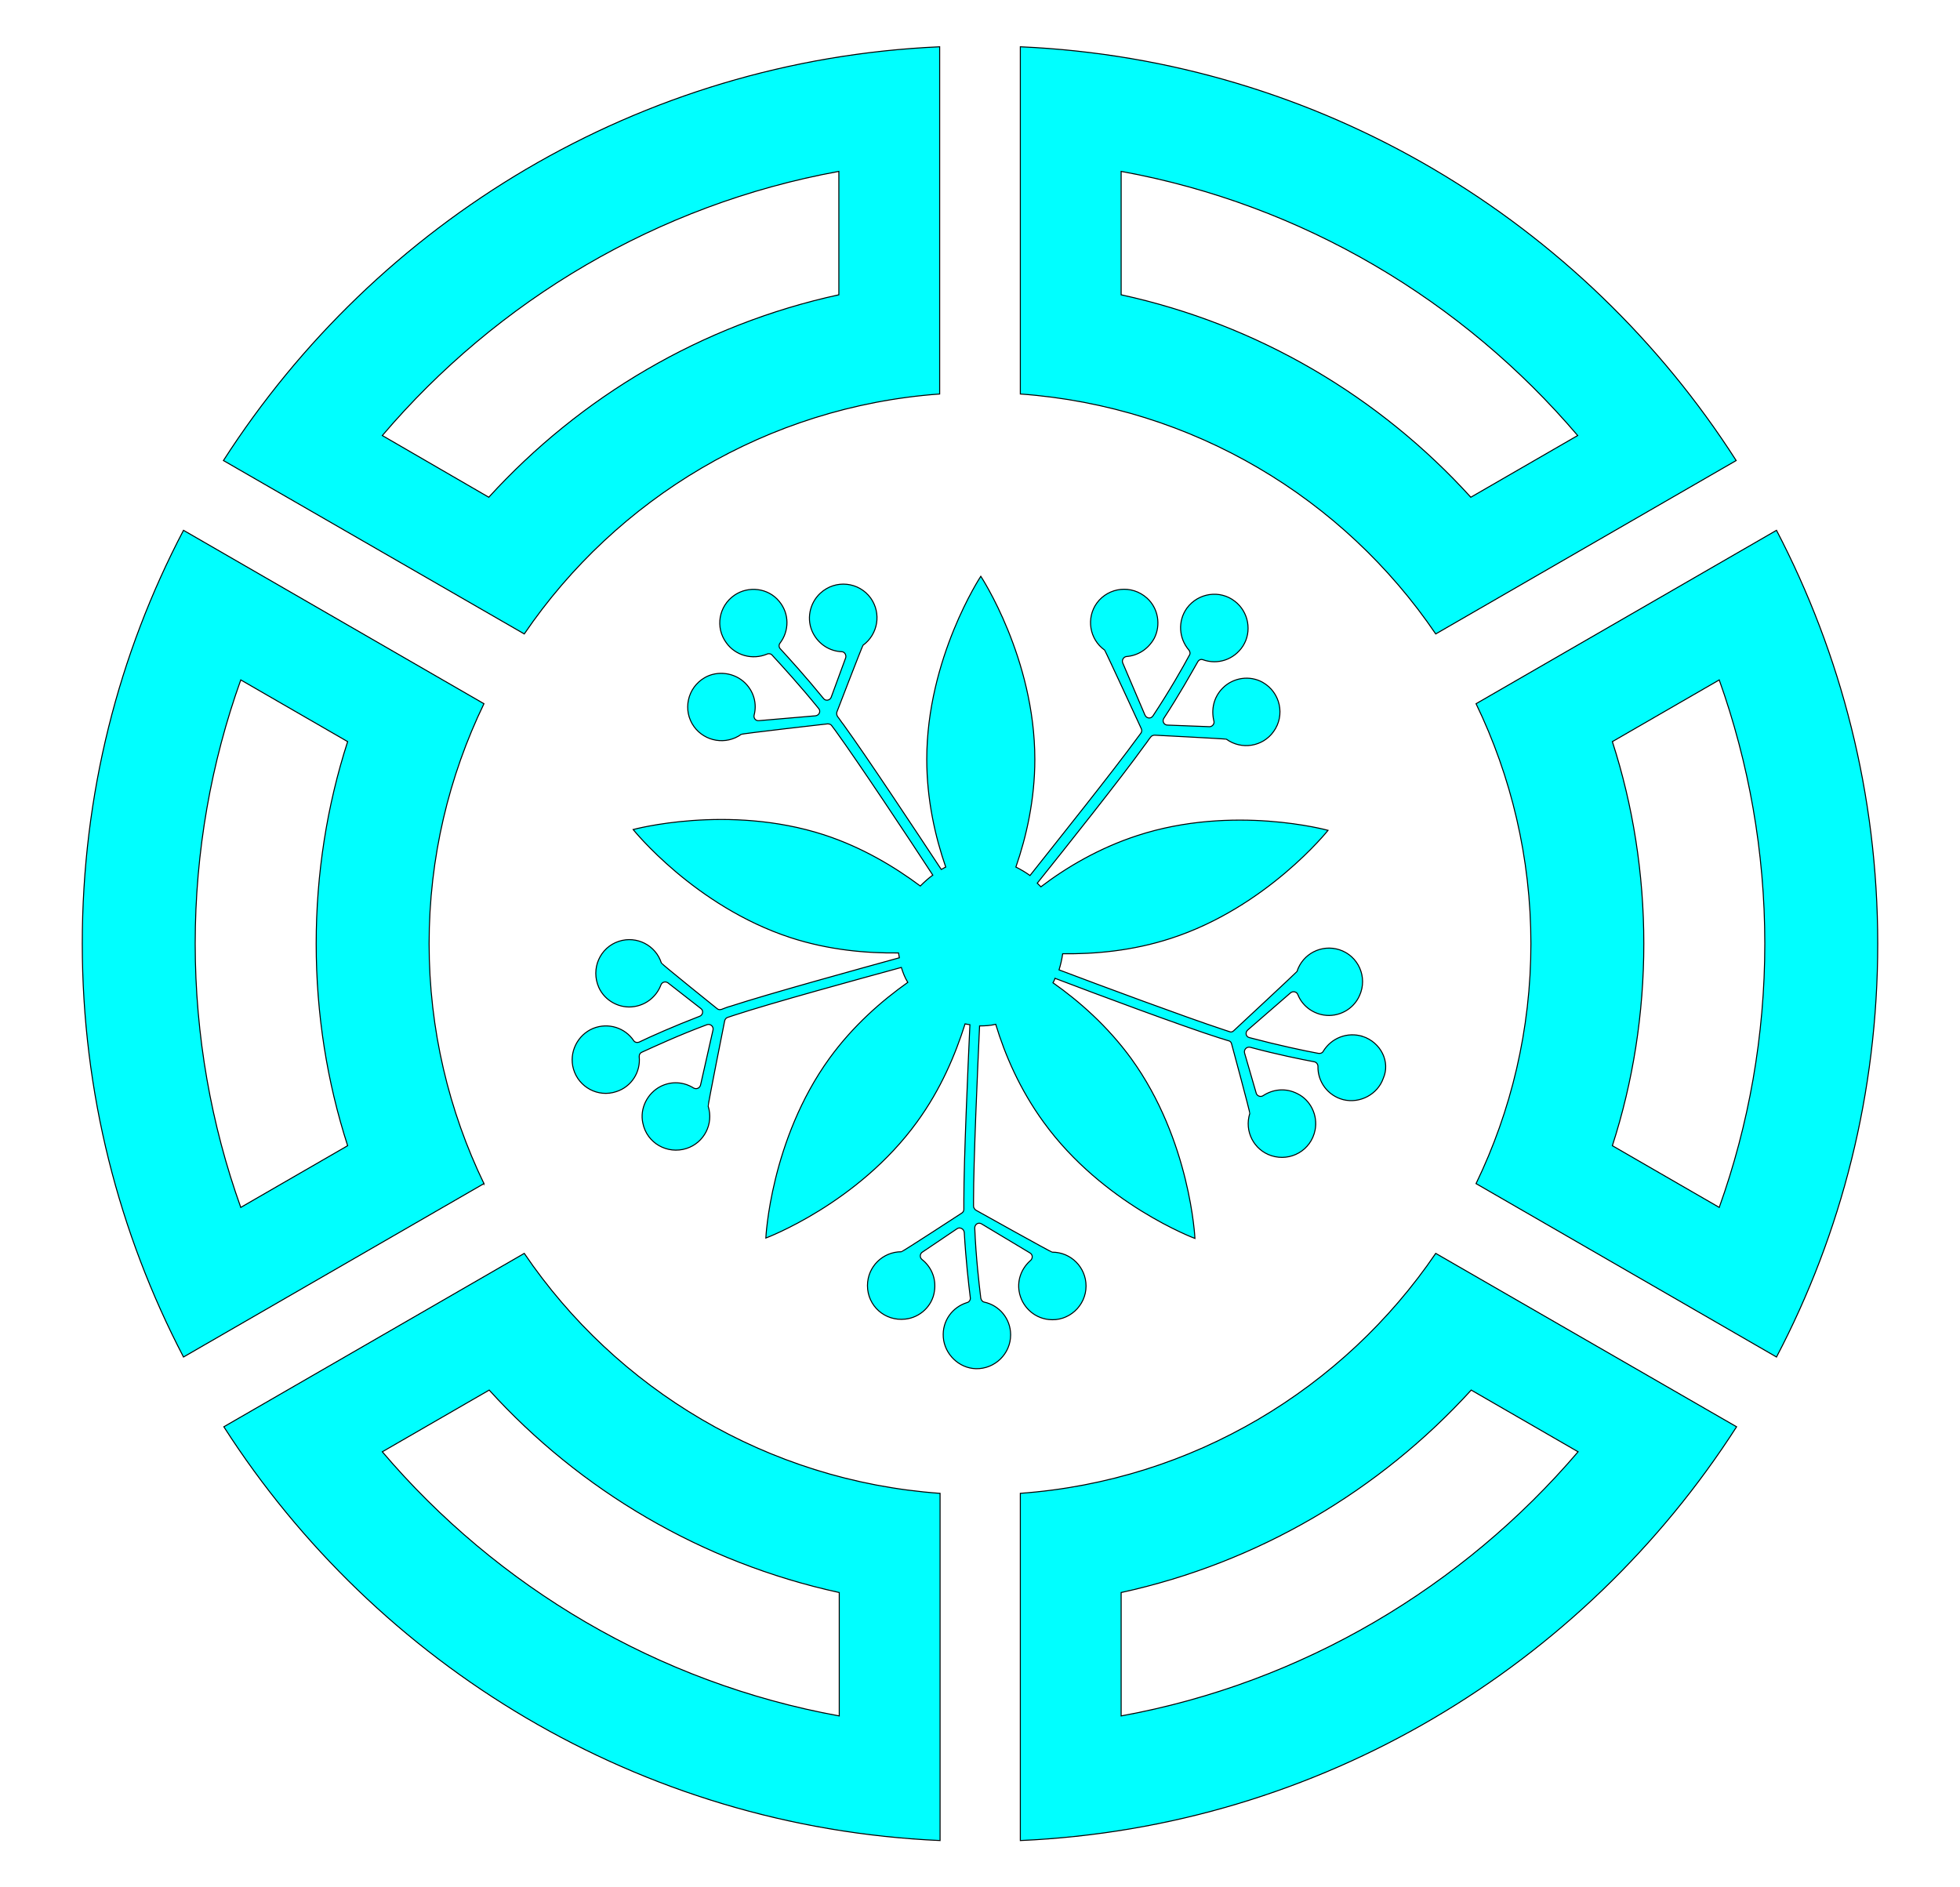 <?xml version="1.0" encoding="UTF-8"?>
<svg enable-background="new 0 0 486 468" version="1.1" viewBox="0 0 486 468" xml:space="preserve" xmlns="http://www.w3.org/2000/svg">
<style type="text/css">
	.st0{fill:#00FFFF;stroke:#000000;stroke-width:0.25;stroke-miterlimit:10;}
</style>

	<path class="st0" d="m337.9 257c-3.8-1.2-7.8 0.4-9.8 3.7-0.2 0.4-0.7 0.6-1.2 0.5-3.3-0.6-9.9-2-17.1-3.9-0.9-0.2-1.1-1.3-0.4-1.9l10.6-9.2c0.6-0.5 1.5-0.3 1.8 0.4 1 2.6 3.4 4.6 6.4 5.1 3.7 0.6 7.4-1.4 8.9-4.8 2.1-4.6-0.3-9.9-5-11.4-4.4-1.4-9.1 1-10.5 5.4-0.1 0.2-15.7 14.7-15.7 14.7-0.3 0.3-0.7 0.4-1.1 0.2-0.5-0.2-1-0.3-1.5-0.5-9.4-3.1-30.4-10.9-40.7-14.8 0.4-1.3 0.7-2.6 0.9-4 7.9 0.1 17.3-0.7 26.8-3.8 23.8-7.7 39-26.8 39-26.8s-23.5-6.5-47.3 1.3c-9.5 3.1-17.6 7.9-23.9 12.7l-0.9-0.9c6.8-8.5 20.9-26.2 26.7-34.3 0.5-0.6 0.9-1.3 1.4-1.9 0.2-0.3 0.6-0.5 1-0.5 0 0 17.6 0.9 17.8 1 3.7 2.7 9 1.9 11.7-1.9 2.9-4 1.7-9.7-2.7-12.2-3.2-1.8-7.3-1.2-9.9 1.4-2.3 2.3-2.9 5.4-2.2 8.2 0.2 0.7-0.4 1.4-1.1 1.4l-10.4-0.4c-0.9 0-1.4-1-0.9-1.7 3.8-5.8 6.8-11.2 8.4-14 0.3-0.5 0.8-0.7 1.3-0.5 3.6 1.3 7.7 0 9.9-3.4 2.3-3.6 1.4-8.5-2-11.1-3.7-2.9-9.1-2.1-11.9 1.7-2.3 3.2-2 7.5 0.5 10.4 0.3 0.4 0.4 0.9 0.1 1.3-1.6 3-4.9 8.8-9 15-0.5 0.8-1.6 0.7-2-0.2l-5.5-12.9c-0.3-0.7 0.2-1.5 0.9-1.6 2.8-0.2 5.4-1.8 6.9-4.5 1.7-3.3 1-7.5-1.8-10-3.8-3.4-9.5-2.7-12.4 1.2-2.7 3.7-1.9 9 1.9 11.7 0.2 0.2 9.1 19.5 9.1 19.5 0.2 0.4 0.1 0.8-0.1 1.1-0.3 0.4-0.6 0.8-0.9 1.2-5.8 8-19.8 25.5-26.6 34.1-1.1-0.8-2.3-1.5-3.5-2.1 2.6-7.5 4.7-16.7 4.7-26.7 0-25.1-13.4-45.4-13.4-45.4s-13.4 20.3-13.4 45.4c0 10 2.1 19.2 4.7 26.7-0.4 0.2-0.7 0.4-1.1 0.6-6-9.1-18.5-28-24.3-36-0.5-0.6-0.9-1.3-1.4-1.9-0.2-0.3-0.3-0.7-0.2-1.1 0 0 6.3-16.4 6.5-16.6 3.7-2.7 4.6-7.9 1.9-11.7-2.9-4-8.7-4.7-12.5-1.2-2.7 2.5-3.5 6.6-1.8 9.9 1.5 2.9 4.3 4.5 7.1 4.6 0.7 0 1.2 0.8 1 1.5l-3.6 9.8c-0.3 0.8-1.4 1-1.9 0.3-4.4-5.4-8.5-9.9-10.7-12.3-0.4-0.4-0.4-1-0.1-1.4 2.3-3 2.4-7.3-0.2-10.4-2.7-3.3-7.6-3.9-11.1-1.5-3.9 2.7-4.8 8-2 11.8 2.3 3.2 6.5 4.3 10.1 2.8 0.4-0.2 1-0.1 1.3 0.3 2.3 2.5 6.8 7.4 11.5 13.2 0.6 0.7 0.1 1.7-0.8 1.8l-14 1.2c-0.8 0.1-1.4-0.6-1.2-1.4 0.7-2.7 0-5.7-2.2-7.9-2.6-2.6-6.8-3.2-10-1.4-4.4 2.5-5.6 8.2-2.7 12.2 2.7 3.7 7.9 4.6 11.7 1.9 0.2-0.2 21.4-2.6 21.4-2.6 0.4 0 0.8 0.1 1 0.4 0.3 0.4 0.6 0.8 0.9 1.2 5.8 8 18.2 26.7 24.2 35.9-1.1 0.8-2.1 1.7-3.1 2.7-6.3-4.7-14.4-9.6-23.9-12.7-23.8-7.7-47.3-1.3-47.3-1.3s15.2 19 39 26.8c9.5 3.1 18.9 3.9 26.8 3.8 0.1 0.4 0.1 0.8 0.2 1.2-10.5 2.9-32.3 8.9-41.8 12-0.8 0.2-1.5 0.5-2.3 0.8-0.4 0.1-0.8 0.1-1.1-0.2 0 0-13.7-11-13.8-11.3-1.4-4.4-6.1-6.8-10.5-5.4-4.7 1.5-7.1 6.8-5 11.5 1.5 3.3 5.2 5.3 8.8 4.7 3.2-0.5 5.6-2.7 6.6-5.4 0.3-0.7 1.1-0.9 1.7-0.5l8.2 6.4c0.7 0.5 0.5 1.6-0.3 1.9-6.5 2.5-12.1 5-15 6.4-0.5 0.2-1.1 0.1-1.4-0.4-2.1-3.1-6.2-4.5-10-3-3.9 1.6-6.1 6-4.9 10.1 1.3 4.5 6.1 7.1 10.6 5.6 3.8-1.2 6.1-4.9 5.7-8.7 0-0.5 0.2-0.9 0.7-1.1 3.1-1.4 9.1-4.2 16.1-6.8 0.8-0.3 1.7 0.4 1.5 1.3l-3.1 13.7c-0.2 0.7-1 1.1-1.7 0.7-2.4-1.5-5.4-1.8-8.2-0.4-3.3 1.7-5.2 5.5-4.4 9.1 1 5 6.1 7.8 10.8 6.3 4.4-1.4 6.8-6.1 5.4-10.5-0.1-0.2 4.1-21.2 4.1-21.2 0.1-0.4 0.4-0.7 0.7-0.8 0.5-0.2 1-0.3 1.5-0.5 9.4-3.1 31-9 41.6-11.9 0.4 1.3 0.9 2.6 1.6 3.7-6.5 4.6-13.6 10.8-19.4 18.8-14.7 20.3-15.8 44.6-15.8 44.6s22.8-8.5 37.5-28.8c5.9-8.1 9.5-16.7 11.9-24.3 0.4 0.1 0.8 0.1 1.2 0.2-0.5 10.9-1.5 33.5-1.5 43.4v2.4c0 0.4-0.2 0.7-0.5 0.9 0 0-14.7 9.6-15 9.6-4.6 0-8.4 3.7-8.4 8.4 0 5 4.3 8.9 9.4 8.3 3.7-0.4 6.7-3.3 7.2-6.9 0.5-3.2-0.8-6.1-3.1-7.9-0.6-0.5-0.5-1.4 0.1-1.8l8.6-5.8c0.7-0.5 1.7 0 1.8 0.9 0.4 6.9 1.1 13 1.5 16.2 0.1 0.5-0.3 1.1-0.8 1.2-3.6 1.1-6.2 4.5-5.9 8.6 0.3 4.2 3.9 7.7 8.1 7.8 4.7 0.1 8.6-3.7 8.6-8.4 0-4-2.8-7.3-6.5-8.1-0.5-0.1-0.8-0.5-0.9-1-0.4-3.3-1.2-10-1.5-17.4 0-0.9 0.9-1.5 1.7-1l12 7.2c0.7 0.4 0.7 1.3 0.2 1.8-2.1 1.8-3.4 4.6-2.9 7.7 0.6 3.7 3.6 6.6 7.3 7 5 0.6 9.3-3.4 9.3-8.3 0-4.6-3.7-8.4-8.4-8.4-0.3 0-18.9-10.4-18.9-10.4-0.3-0.2-0.6-0.6-0.6-1v-1.5c0-9.9 1-32.2 1.5-43.2h0.1c1.3 0 2.7-0.1 3.9-0.4 2.3 7.6 6 16.2 11.9 24.3 14.7 20.3 37.5 28.8 37.5 28.8s-1.1-24.3-15.8-44.6c-5.9-8.1-13-14.3-19.4-18.8 0.2-0.4 0.4-0.7 0.5-1.1 10.2 3.9 31.4 11.8 40.8 14.8 0.8 0.2 1.5 0.5 2.3 0.7 0.4 0.1 0.6 0.4 0.7 0.8 0 0 4.6 17 4.5 17.2-1.4 4.4 1 9.1 5.4 10.5 4.7 1.5 9.8-1.3 10.8-6.4 0.7-3.6-1.1-7.4-4.4-9-2.9-1.5-6.1-1.1-8.5 0.5-0.6 0.4-1.5 0.1-1.7-0.6l-2.9-10c-0.2-0.8 0.5-1.6 1.4-1.4 6.7 1.8 12.7 3 15.9 3.6 0.5 0.1 0.9 0.6 0.9 1.1-0.1 3.8 2.4 7.3 6.3 8.3 4.1 1 8.5-1.3 9.9-5.3 1.8-4.1-0.6-8.9-5.1-10.4z"/>
	
		<path class="st0" d="m356 310.8c-22.8 33.5-60.2 56.4-103 59.5v86.1c74.5-3.3 139.6-43.4 177.6-102.6l-74.6-43zm-78 114.7v-30.6c34-7.4 64.1-25.3 86.8-50.2l26.5 15.3c-28.6 33.5-68.3 57.3-113.3 65.5z"/>
		<path class="st0" d="m120 293.5c-8.7-18-13.6-38.2-13.6-59.5s4.9-41.5 13.6-59.5l-74.5-43c-16.1 30.7-25.1 65.5-25.1 102.5s9.1 71.8 25.1 102.5l74.5-43zm-33.8-109.6c-5.1 15.8-7.8 32.7-7.8 50.1 0 17.5 2.7 34.3 7.8 50.1l-26.5 15.3c-7.3-20.4-11.3-42.5-11.3-65.4s4-45 11.3-65.4l26.5 15.3z"/>
		<path class="st0" d="m465.6 234c0-37-9.1-71.8-25.1-102.5l-74.5 43c8.7 18 13.6 38.2 13.6 59.5s-4.9 41.5-13.6 59.5l74.5 43c16.1-30.7 25.1-65.5 25.1-102.5zm-65.8 50.1c5.1-15.8 7.8-32.7 7.8-50.1s-2.7-34.3-7.8-50.1l26.5-15.3c7.3 20.5 11.3 42.5 11.3 65.4s-4 45-11.3 65.4l-26.5-15.3z"/>
		<path class="st0" d="M130,157.2c22.8-33.5,60.2-56.4,103-59.5V11.6C158.5,14.9,93.4,55,55.4,114.2L130,157.2z M208,42.5v30.6    c-34,7.4-64.1,25.3-86.8,50.2L94.8,108C123.3,74.5,163,50.7,208,42.5z"/>
		<path class="st0" d="m253 97.7c42.8 3.1 80.2 25.9 103 59.5l74.5-43c-37.9-59.2-103-99.3-177.5-102.6v86.1zm138.2 10.3-26.5 15.3c-22.6-24.9-52.7-42.8-86.7-50.2v-30.6c45 8.2 84.7 32 113.2 65.5z"/>
		<path class="st0" d="m233 370.3c-42.8-3.1-80.2-25.9-103-59.5l-74.5 43c37.9 59.1 103 99.3 177.6 102.6v-86.1zm-138.2-10.3 26.5-15.3c22.6 24.9 52.8 42.8 86.8 50.2v30.6c-45.1-8.2-84.8-32-113.3-65.5z"/>
	

</svg>
